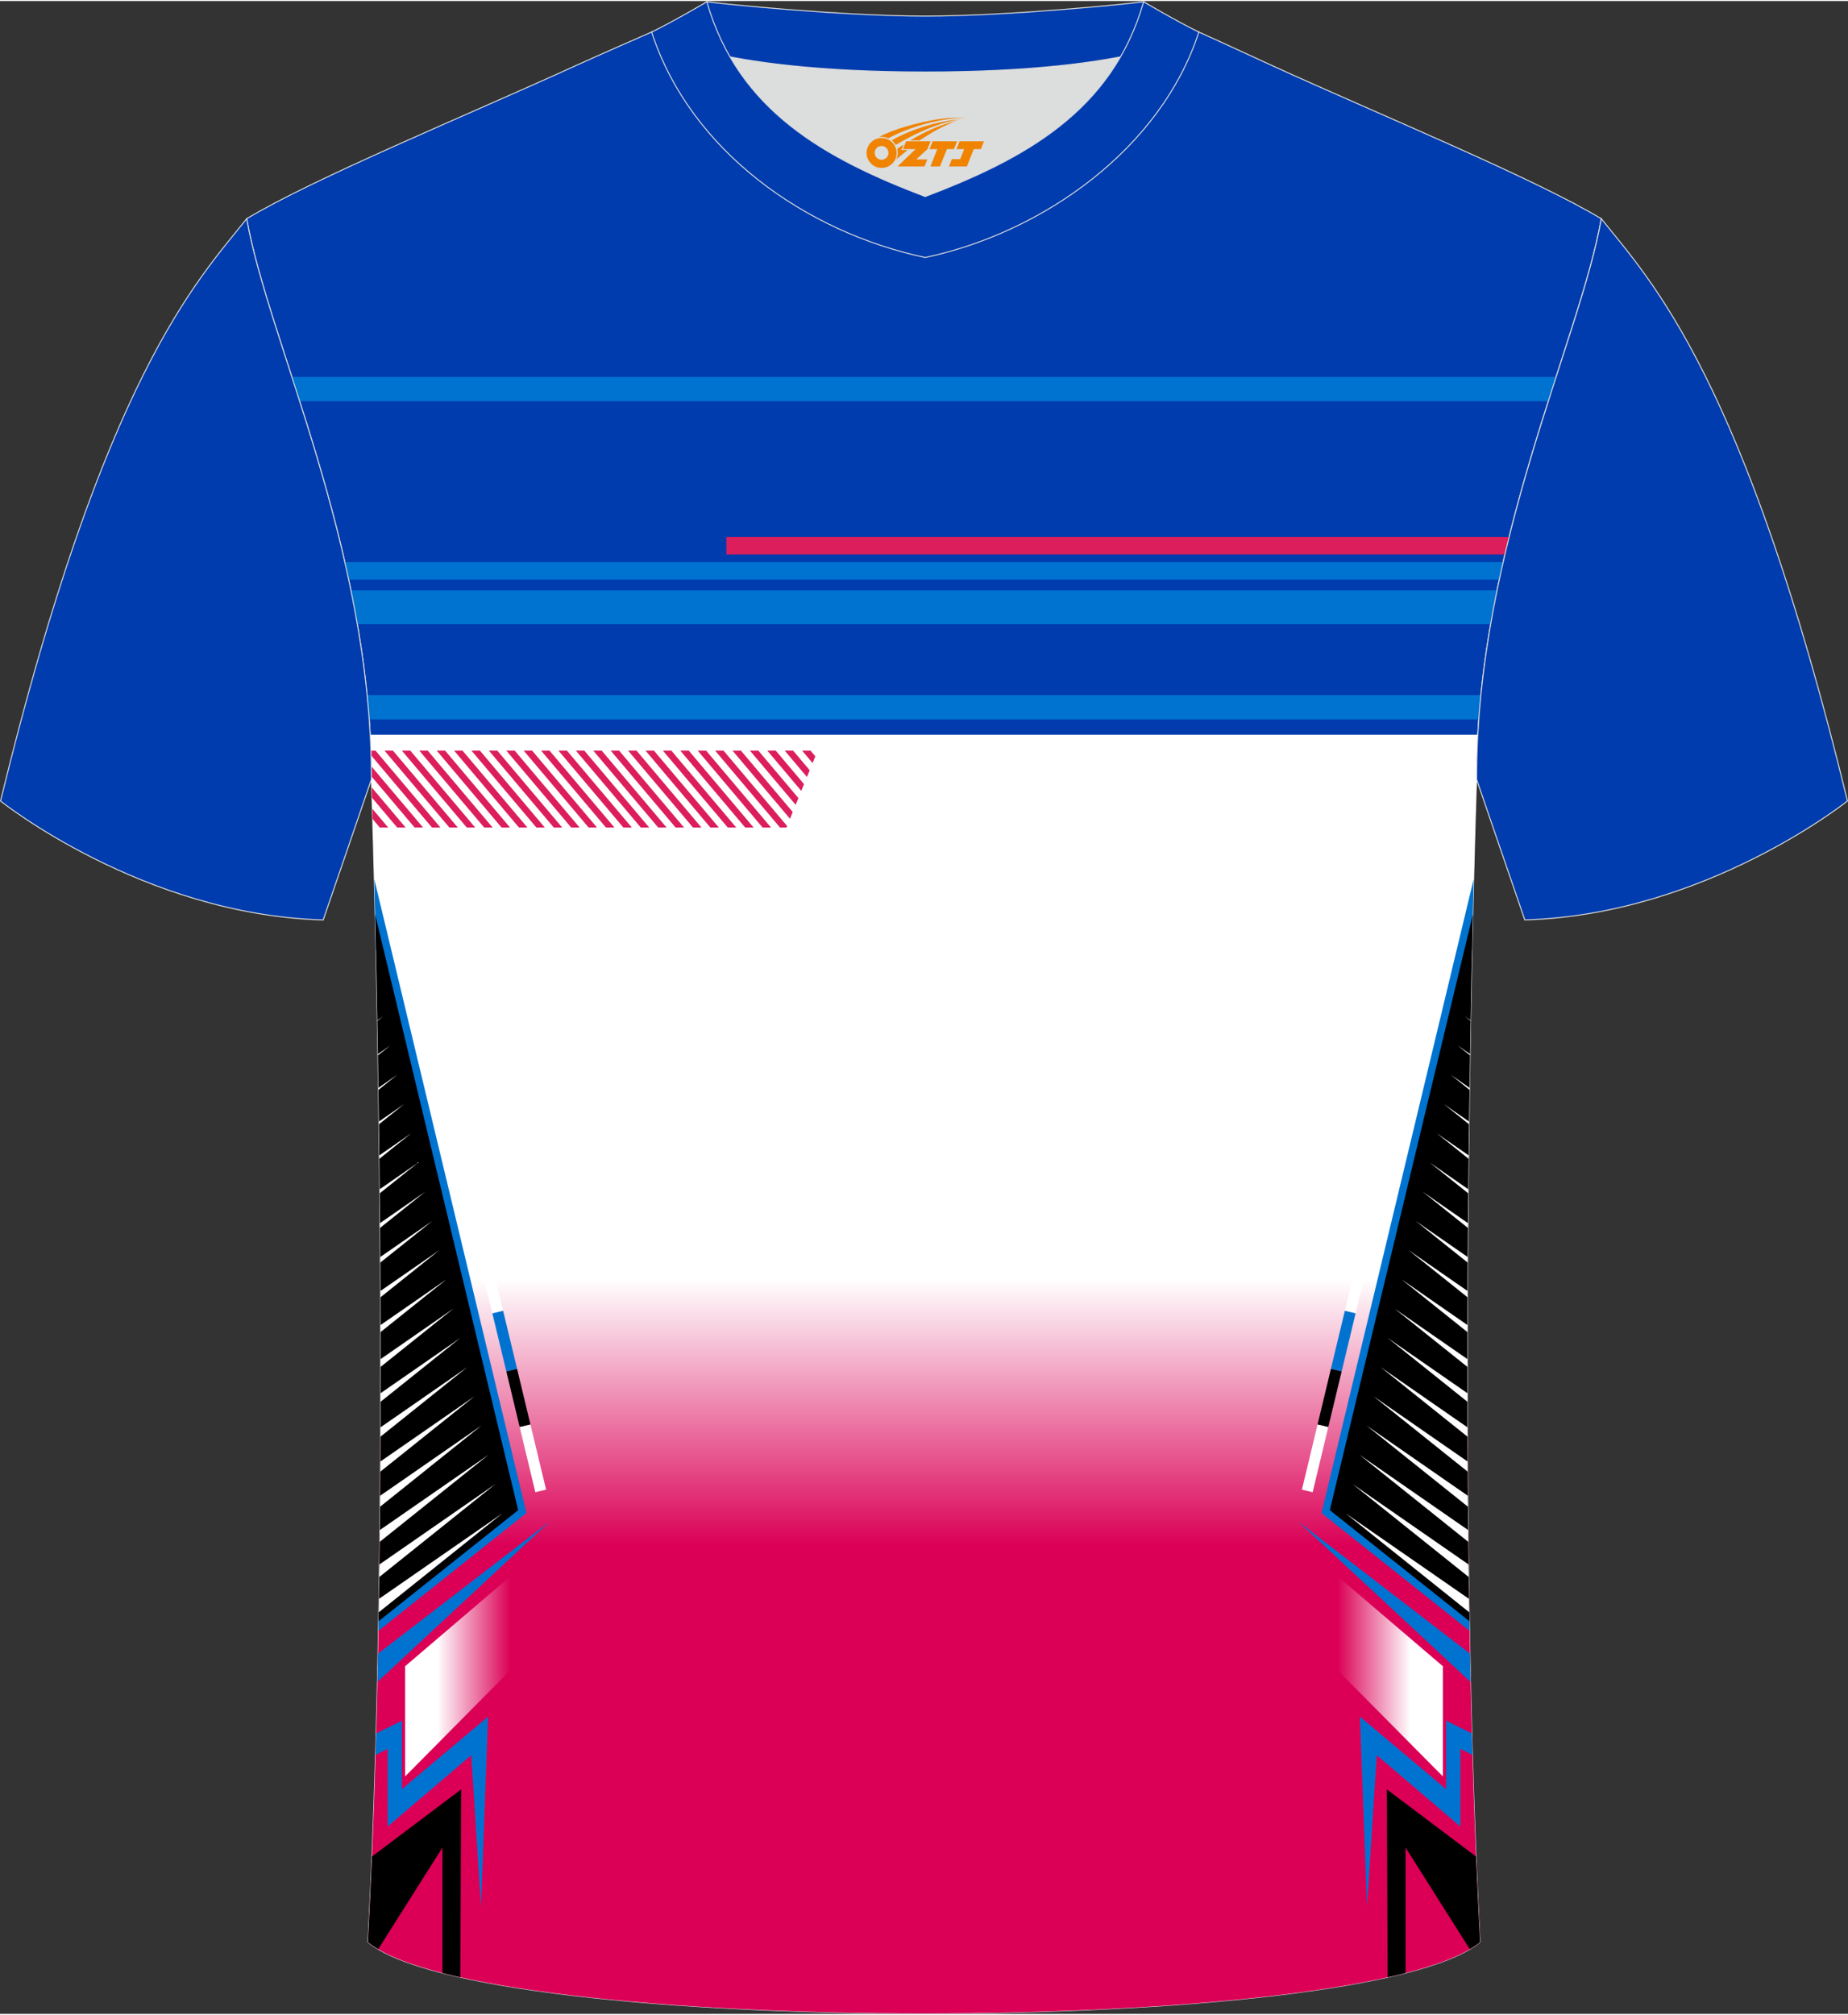 <?xml version="1.0" encoding="utf-8"?>
<!-- Generator: Adobe Illustrator 24.0.1, SVG Export Plug-In . SVG Version: 6.00 Build 0)  -->
<svg xmlns="http://www.w3.org/2000/svg" xmlns:xlink="http://www.w3.org/1999/xlink" version="1.1" id="图层_1" x="0px" y="0px" width="378px" height="412px" viewBox="0 0 377.89 411.46" enable-background="new 0 0 377.89 411.46" xml:space="preserve">
<rect x="0" y="0" width="377.89" height="411.46" fill="#333333" stroke="none"/>
<g>
	
		<path fill-rule="evenodd" clip-rule="evenodd" fill="#003CAE" stroke="#DCDDDD" stroke-width="0.2" stroke-miterlimit="22.926" d="   M75.25,396.78c5.36-101,0.7-237.68,0.7-237.68c0-47.62-21.24-89.93-25.5-114.6c13.63-8.23,45.28-21.25,67.14-31.23   c5.55-2.52,11.68-5.18,15.66-6.93c17.52-0.32,25.34,1.25,55.54,1.25h0.31c30.2,0,38.53-1.57,56.04-1.25   c3.98,1.76,9.6,4.41,15.15,6.93c21.87,9.98,53.51,23,67.14,31.23c-4.27,24.67-25.5,66.98-25.5,114.6c0,0-4.66,136.67,0.7,237.68   C279.57,416.22,98.32,416.22,75.25,396.78z"/>
	
		<linearGradient id="SVGID_1_" gradientUnits="userSpaceOnUse" x1="188.952" y1="96.103" x2="188.952" y2="150.613" gradientTransform="matrix(1 0 0 -1 0 411.894)">
		<stop offset="0" style="stop-color:#DB0056"/>
		<stop offset="1" style="stop-color:#FFFFFF"/>
	</linearGradient>
	<path fill-rule="evenodd" clip-rule="evenodd" fill="url(#SVGID_1_)" d="M75.7,149.99h226.49c-0.17,3.01-0.25,6.05-0.25,9.12   c0,0-4.66,136.67,0.7,237.68c-23.06,19.44-204.31,19.44-227.38,0c5.36-101,0.7-237.68,0.7-237.68   C75.95,156.04,75.86,153,75.7,149.99z"/>
	<path fill-rule="evenodd" clip-rule="evenodd" fill="#DC1E5C" d="M148.53,109.54H308.6c-0.3,1.19-0.58,2.39-0.87,3.6h-159.2V109.54   z"/>
	<path fill-rule="evenodd" clip-rule="evenodd" fill="#0073D0" d="M70.51,114.68h236.86c-0.27,1.19-0.54,2.39-0.79,3.6H71.31   C71.05,117.07,70.78,115.87,70.51,114.68z"/>
	<path fill-rule="evenodd" clip-rule="evenodd" fill="#0073D0" d="M71.76,120.46h234.36c-0.47,2.28-0.9,4.59-1.31,6.91H73.07   C72.66,125.04,72.23,122.74,71.76,120.46z"/>
	<path fill-rule="evenodd" clip-rule="evenodd" fill="#0073D0" d="M59.68,76.84H318.2c-0.52,1.62-1.06,3.28-1.59,4.96H61.27   C60.74,80.11,60.2,78.46,59.68,76.84z"/>
	<path fill-rule="evenodd" clip-rule="evenodd" fill="#0073D0" d="M75.07,141.88h227.75c-0.16,1.64-0.31,3.3-0.43,4.96H75.49   C75.37,145.18,75.23,143.52,75.07,141.88z"/>
	<g>
		<path fill-rule="evenodd" clip-rule="evenodd" fill="#0073D0" d="M77.45,329.23l26.82-21.33l-27.4-114.08    c-0.11-5.29-0.23-10.08-0.33-14.3l30.89,128.62l0.22,0.93l-0.75,0.6l-29.51,23.48C77.41,331.84,77.43,330.54,77.45,329.23z"/>
		<path fill-rule="evenodd" clip-rule="evenodd" d="M77.42,331.19l28.54-22.7L76.71,186.7C77.46,218.95,78.38,275.08,77.42,331.19z"/>
		<g>
			<polygon fill-rule="evenodd" clip-rule="evenodd" fill="#FFFFFF" points="77.45,329.37 102.78,309.11 77.49,326.63    "/>
			<polygon fill-rule="evenodd" clip-rule="evenodd" fill="#FFFFFF" points="77.56,322.16 101.34,303.13 77.59,319.59    "/>
			<polygon fill-rule="evenodd" clip-rule="evenodd" fill="#FFFFFF" points="77.65,314.97 99.91,297.16 77.67,312.56    "/>
			<polygon fill-rule="evenodd" clip-rule="evenodd" fill="#FFFFFF" points="77.72,307.79 98.47,291.18 77.73,305.55    "/>
			<polygon fill-rule="evenodd" clip-rule="evenodd" fill="#FFFFFF" points="77.77,300.62 97.04,285.21 77.78,298.55    "/>
			<polygon fill-rule="evenodd" clip-rule="evenodd" fill="#FFFFFF" points="77.8,293.47 95.6,279.23 77.81,291.56    "/>
			<polygon fill-rule="evenodd" clip-rule="evenodd" fill="#FFFFFF" points="77.83,286.33 94.17,273.26 77.83,284.58    "/>
			<polygon fill-rule="evenodd" clip-rule="evenodd" fill="#FFFFFF" points="77.83,279.2 92.73,267.28 77.83,277.61    "/>
			<polygon fill-rule="evenodd" clip-rule="evenodd" fill="#FFFFFF" points="77.82,272.09 91.3,261.31 77.82,270.65    "/>
			<polygon fill-rule="evenodd" clip-rule="evenodd" fill="#FFFFFF" points="77.8,264.98 89.86,255.33 77.79,263.69    "/>
			<polygon fill-rule="evenodd" clip-rule="evenodd" fill="#FFFFFF" points="77.76,257.89 88.43,249.36 77.75,256.75    "/>
			<polygon fill-rule="evenodd" clip-rule="evenodd" fill="#FFFFFF" points="77.71,250.8 86.99,243.38 77.7,249.82    "/>
			<polygon fill-rule="evenodd" clip-rule="evenodd" fill="#FFFFFF" points="77.65,243.73 85.55,237.41 77.64,242.89    "/>
			<polygon fill-rule="evenodd" clip-rule="evenodd" fill="#FFFFFF" points="77.57,236.67 84.12,231.43 77.57,235.97    "/>
			<polygon fill-rule="evenodd" clip-rule="evenodd" fill="#FFFFFF" points="77.49,229.61 82.68,225.46 77.48,229.06    "/>
			<polygon fill-rule="evenodd" clip-rule="evenodd" fill="#FFFFFF" points="77.39,222.57 81.25,219.48 77.38,222.16    "/>
			<polygon fill-rule="evenodd" clip-rule="evenodd" fill="#FFFFFF" points="77.28,215.53 79.81,213.51 77.28,215.26    "/>
			<polygon fill-rule="evenodd" clip-rule="evenodd" fill="#FFFFFF" points="77.16,208.51 78.38,207.53 77.16,208.38    "/>
		</g>
		<path fill-rule="evenodd" clip-rule="evenodd" fill="#FFFFFF" d="M100.68,268.26L76.17,166.21c-0.13-4.58-0.22-7.1-0.22-7.1    c0-1.23-0.02-2.46-0.05-3.68l26.98,112.32L100.68,268.26z"/>
		<polygon fill-rule="evenodd" clip-rule="evenodd" fill="#0073D0" points="103.54,280.14 100.68,268.26 102.88,267.74     105.74,279.61   "/>
		<polygon fill-rule="evenodd" clip-rule="evenodd" points="106.27,291.51 103.54,280.14 105.74,279.61 108.47,290.99   "/>
		<polygon fill-rule="evenodd" clip-rule="evenodd" fill="#FFFFFF" points="109.47,304.82 106.27,291.51 108.47,290.99     111.67,304.3   "/>
		<path fill-rule="evenodd" clip-rule="evenodd" fill="#0073D0" d="M112.44,310.79L77.18,343.6c0.04-1.92,0.08-3.85,0.12-5.77    L112.44,310.79z"/>
		<path fill-rule="evenodd" clip-rule="evenodd" fill="#0073D0" d="M76.92,354.13l5.26-2.59v13.98l17.62-14.81l-1.44,38.77l-2-30.9    l-17.09,14.58v-15.89l-2.48,1.27C76.83,357.08,76.88,355.61,76.92,354.13z"/>
		
			<linearGradient id="SVGID_2_" gradientUnits="userSpaceOnUse" x1="89.405" y1="71.032" x2="104.345" y2="71.032" gradientTransform="matrix(1 0 0 -1 0 411.894)">
			<stop offset="0" style="stop-color:#FFFFFF"/>
			<stop offset="1" style="stop-color:#DB0056"/>
		</linearGradient>
		<polygon fill-rule="evenodd" clip-rule="evenodd" fill="url(#SVGID_2_)" points="82.84,340.4 82.84,362.92 108.13,337.42     108.13,318.8   "/>
		<path fill-rule="evenodd" clip-rule="evenodd" d="M76.07,379.29l18.23-13.72l-0.16,38.4c-1.27-0.28-2.49-0.57-3.67-0.87v-25.63    l-13.13,20.76c-0.79-0.47-1.51-0.95-2.1-1.45C75.56,391.06,75.83,385.21,76.07,379.29z"/>
	</g>
	<g>
		<polygon fill-rule="evenodd" clip-rule="evenodd" fill="#DC1E5C" points="165.74,153.23 164.02,153.23 166.16,155.77     166.72,154.39   "/>
		<polygon fill-rule="evenodd" clip-rule="evenodd" fill="#DC1E5C" points="162.18,153.23 160.46,153.23 165.01,158.62     165.57,157.24   "/>
		<polygon fill-rule="evenodd" clip-rule="evenodd" fill="#DC1E5C" points="158.63,153.23 156.9,153.23 163.85,161.46     164.41,160.08   "/>
		<polygon fill-rule="evenodd" clip-rule="evenodd" fill="#DC1E5C" points="155.07,153.23 153.35,153.23 162.7,164.31     163.26,162.93   "/>
		<polygon fill-rule="evenodd" clip-rule="evenodd" fill="#DC1E5C" points="151.51,153.23 149.79,153.23 161.54,167.16     162.1,165.78   "/>
		<polygon fill-rule="evenodd" clip-rule="evenodd" fill="#DC1E5C" points="147.95,153.23 146.23,153.23 159.5,168.95     160.82,168.95 160.95,168.63   "/>
		<polygon fill-rule="evenodd" clip-rule="evenodd" fill="#DC1E5C" points="144.39,153.23 142.67,153.23 155.94,168.95     157.66,168.95   "/>
		<polygon fill-rule="evenodd" clip-rule="evenodd" fill="#DC1E5C" points="140.84,153.23 139.11,153.23 152.38,168.95     154.1,168.95   "/>
		<polygon fill-rule="evenodd" clip-rule="evenodd" fill="#DC1E5C" points="137.28,153.23 135.55,153.23 148.82,168.95     150.55,168.95   "/>
		<polygon fill-rule="evenodd" clip-rule="evenodd" fill="#DC1E5C" points="133.72,153.23 132,153.23 145.26,168.95 146.99,168.95       "/>
		<polygon fill-rule="evenodd" clip-rule="evenodd" fill="#DC1E5C" points="130.16,153.23 128.44,153.23 141.71,168.95     143.43,168.95   "/>
		<polygon fill-rule="evenodd" clip-rule="evenodd" fill="#DC1E5C" points="126.6,153.23 124.88,153.23 138.15,168.95     139.87,168.95   "/>
		<polygon fill-rule="evenodd" clip-rule="evenodd" fill="#DC1E5C" points="123.04,153.23 121.32,153.23 134.59,168.95     136.31,168.95   "/>
		<polygon fill-rule="evenodd" clip-rule="evenodd" fill="#DC1E5C" points="119.49,153.23 117.76,153.23 131.03,168.95     132.75,168.95   "/>
		<polygon fill-rule="evenodd" clip-rule="evenodd" fill="#DC1E5C" points="115.93,153.23 114.2,153.23 127.47,168.95 129.2,168.95       "/>
		<polygon fill-rule="evenodd" clip-rule="evenodd" fill="#DC1E5C" points="112.37,153.23 110.65,153.23 123.91,168.95     125.64,168.95   "/>
		<polygon fill-rule="evenodd" clip-rule="evenodd" fill="#DC1E5C" points="108.81,153.23 107.09,153.23 120.36,168.95     122.08,168.95   "/>
		<polygon fill-rule="evenodd" clip-rule="evenodd" fill="#DC1E5C" points="105.25,153.23 103.53,153.23 116.8,168.95     118.52,168.95   "/>
		<polygon fill-rule="evenodd" clip-rule="evenodd" fill="#DC1E5C" points="101.69,153.23 99.97,153.23 113.24,168.95     114.96,168.95   "/>
		<polygon fill-rule="evenodd" clip-rule="evenodd" fill="#DC1E5C" points="98.14,153.23 96.41,153.23 109.68,168.95 111.4,168.95       "/>
		<polygon fill-rule="evenodd" clip-rule="evenodd" fill="#DC1E5C" points="94.58,153.23 92.86,153.23 106.12,168.95 107.85,168.95       "/>
		<polygon fill-rule="evenodd" clip-rule="evenodd" fill="#DC1E5C" points="91.02,153.23 89.3,153.23 102.56,168.95 104.29,168.95       "/>
		<polygon fill-rule="evenodd" clip-rule="evenodd" fill="#DC1E5C" points="87.46,153.23 85.74,153.23 99.01,168.95 100.73,168.95       "/>
		<polygon fill-rule="evenodd" clip-rule="evenodd" fill="#DC1E5C" points="83.9,153.23 82.18,153.23 95.45,168.95 97.17,168.95       "/>
		<polygon fill-rule="evenodd" clip-rule="evenodd" fill="#DC1E5C" points="80.35,153.23 78.62,153.23 91.89,168.95 93.61,168.95       "/>
		<polygon fill-rule="evenodd" clip-rule="evenodd" fill="#DC1E5C" points="76.79,153.23 75.84,153.23 75.88,154.19 88.33,168.95     90.06,168.95   "/>
		<path fill-rule="evenodd" clip-rule="evenodd" fill="#DC1E5C" d="M75.95,158.49l8.83,10.45h1.72l-10.57-12.52    C75.94,157.12,75.95,157.8,75.95,158.49z"/>
		<polygon fill-rule="evenodd" clip-rule="evenodd" fill="#DC1E5C" points="76.07,162.86 81.22,168.95 82.94,168.95 76.01,160.74       "/>
		<polygon fill-rule="evenodd" clip-rule="evenodd" fill="#DC1E5C" points="76.2,167.22 77.66,168.95 79.38,168.95 76.14,165.11       "/>
	</g>
	
		<path fill-rule="evenodd" clip-rule="evenodd" fill="#003CAE" stroke="#DCDDDD" stroke-width="0.2" stroke-miterlimit="22.926" d="   M327.44,44.5c10.2,12.75,29.25,32.3,50.34,119.02c0,0-29.08,23.29-65.98,24.31c0,0-7.14-20.75-9.86-28.74   C301.94,111.49,323.17,69.17,327.44,44.5z"/>
	<path fill-rule="evenodd" clip-rule="evenodd" fill="#DCDDDD" d="M149.28,11.42c8.45,14.62,23.39,22.27,39.92,28.55   c16.55-6.29,31.48-13.92,39.92-28.56c-8.65,1.66-21.45,3.09-39.92,3.09C170.73,14.51,157.93,13.08,149.28,11.42z"/>
	
		<path fill-rule="evenodd" clip-rule="evenodd" fill="#003CAE" stroke="#DCDDDD" stroke-width="0.2" stroke-miterlimit="22.926" d="   M189.2,3.08c-17.28,0-41.78-2.53-44.66-2.93c0,0-5.53,4.46-11.29,6.19c0,0,11.78,8.17,55.95,8.17s55.95-8.17,55.95-8.17   c-5.76-1.72-11.29-6.19-11.29-6.19C230.97,0.55,206.48,3.08,189.2,3.08z"/>
	
		<path fill-rule="evenodd" clip-rule="evenodd" fill="#003CAE" stroke="#DCDDDD" stroke-width="0.2" stroke-miterlimit="22.926" d="   M189.2,52.43c23.96-5.08,48.15-22.11,55.95-46.09c-4.43-2.13-11.29-6.19-11.29-6.19c-6.4,22.33-24.3,32.08-44.66,39.82   c-20.33-7.73-38.27-17.52-44.66-39.82c0,0-6.86,4.05-11.29,6.19C141.16,30.69,164.85,47.27,189.2,52.43z"/>
	
	
		<path fill-rule="evenodd" clip-rule="evenodd" fill="#003CAE" stroke="#DCDDDD" stroke-width="0.2" stroke-miterlimit="22.926" d="   M50.45,44.5C40.25,57.26,21.2,76.81,0.11,163.53c0,0,29.08,23.29,65.98,24.31c0,0,7.14-20.75,9.86-28.74   C75.95,111.49,54.72,69.17,50.45,44.5z"/>
	<g>
		<path fill-rule="evenodd" clip-rule="evenodd" fill="#0073D0" d="M300.43,329.23l-26.82-21.33l27.4-114.08    c0.11-5.29,0.23-10.08,0.33-14.3l-30.89,128.62l-0.22,0.93l0.75,0.6l29.51,23.48C300.48,331.84,300.45,330.54,300.43,329.23z"/>
		<path fill-rule="evenodd" clip-rule="evenodd" d="M300.47,331.19l-28.54-22.7l29.25-121.79    C300.42,218.95,299.51,275.08,300.47,331.19z"/>
		<g>
			<polygon fill-rule="evenodd" clip-rule="evenodd" fill="#FFFFFF" points="300.44,329.37 275.11,309.11 300.39,326.63    "/>
			<polygon fill-rule="evenodd" clip-rule="evenodd" fill="#FFFFFF" points="300.33,322.16 276.54,303.13 300.29,319.59    "/>
			<polygon fill-rule="evenodd" clip-rule="evenodd" fill="#FFFFFF" points="300.24,314.97 277.98,297.16 300.21,312.56    "/>
			<polygon fill-rule="evenodd" clip-rule="evenodd" fill="#FFFFFF" points="300.17,307.79 279.41,291.18 300.15,305.55    "/>
			<polygon fill-rule="evenodd" clip-rule="evenodd" fill="#FFFFFF" points="300.12,300.62 280.85,285.21 300.1,298.55    "/>
			<polygon fill-rule="evenodd" clip-rule="evenodd" fill="#FFFFFF" points="300.08,293.47 282.28,279.23 300.07,291.56    "/>
			<polygon fill-rule="evenodd" clip-rule="evenodd" fill="#FFFFFF" points="300.06,286.33 283.72,273.26 300.06,284.58    "/>
			<polygon fill-rule="evenodd" clip-rule="evenodd" fill="#FFFFFF" points="300.05,279.2 285.15,267.28 300.06,277.61    "/>
			<polygon fill-rule="evenodd" clip-rule="evenodd" fill="#FFFFFF" points="300.06,272.09 286.59,261.31 300.07,270.65    "/>
			<polygon fill-rule="evenodd" clip-rule="evenodd" fill="#FFFFFF" points="300.09,264.98 288.02,255.33 300.09,263.69    "/>
			<polygon fill-rule="evenodd" clip-rule="evenodd" fill="#FFFFFF" points="300.12,257.89 289.46,249.36 300.13,256.75    "/>
			<polygon fill-rule="evenodd" clip-rule="evenodd" fill="#FFFFFF" points="300.17,250.8 290.89,243.38 300.18,249.82    "/>
			<polygon fill-rule="evenodd" clip-rule="evenodd" fill="#FFFFFF" points="300.23,243.73 292.33,237.41 300.24,242.89    "/>
			<polygon fill-rule="evenodd" clip-rule="evenodd" fill="#FFFFFF" points="300.31,236.67 293.76,231.43 300.32,235.97    "/>
			<polygon fill-rule="evenodd" clip-rule="evenodd" fill="#FFFFFF" points="300.4,229.61 295.2,225.46 300.4,229.06    "/>
			<polygon fill-rule="evenodd" clip-rule="evenodd" fill="#FFFFFF" points="300.49,222.57 296.64,219.48 300.5,222.16    "/>
			<polygon fill-rule="evenodd" clip-rule="evenodd" fill="#FFFFFF" points="300.6,215.53 298.07,213.51 300.61,215.26    "/>
			<polygon fill-rule="evenodd" clip-rule="evenodd" fill="#FFFFFF" points="300.73,208.51 299.51,207.53 300.73,208.38    "/>
		</g>
		<path fill-rule="evenodd" clip-rule="evenodd" fill="#FFFFFF" d="M277.2,268.26l24.51-102.06c0.13-4.58,0.22-7.1,0.22-7.1    c0-1.23,0.02-2.46,0.05-3.68L275,267.74L277.2,268.26z"/>
		<polygon fill-rule="evenodd" clip-rule="evenodd" fill="#0073D0" points="274.35,280.14 277.2,268.26 275,267.74 272.15,279.61       "/>
		<polygon fill-rule="evenodd" clip-rule="evenodd" points="271.61,291.51 274.35,280.14 272.15,279.61 269.42,290.99   "/>
		<polygon fill-rule="evenodd" clip-rule="evenodd" fill="#FFFFFF" points="268.42,304.82 271.61,291.51 269.42,290.99     266.22,304.3   "/>
		<path fill-rule="evenodd" clip-rule="evenodd" fill="#0073D0" d="M265.44,310.79l35.27,32.81c-0.04-1.92-0.08-3.85-0.12-5.77    L265.44,310.79z"/>
		<path fill-rule="evenodd" clip-rule="evenodd" fill="#0073D0" d="M300.97,354.13l-5.26-2.59v13.98l-17.62-14.81l1.44,38.77l2-30.9    l17.09,14.58v-15.89l2.48,1.27C301.05,357.08,301.01,355.61,300.97,354.13z"/>
		
			<linearGradient id="SVGID_3_" gradientUnits="userSpaceOnUse" x1="-94.201" y1="71.032" x2="-79.261" y2="71.032" gradientTransform="matrix(-1 0 0 -1 194.282 411.894)">
			<stop offset="0" style="stop-color:#FFFFFF"/>
			<stop offset="1" style="stop-color:#DB0056"/>
		</linearGradient>
		<polygon fill-rule="evenodd" clip-rule="evenodd" fill="url(#SVGID_3_)" points="295.05,340.4 295.05,362.92 269.75,337.42     269.75,318.8   "/>
		<path fill-rule="evenodd" clip-rule="evenodd" d="M301.82,379.29l-18.23-13.72l0.16,38.4c1.27-0.28,2.49-0.57,3.67-0.87v-25.63    l13.13,20.76c0.79-0.47,1.51-0.95,2.1-1.45C302.33,391.06,302.06,385.21,301.82,379.29z"/>
	</g>
</g>
<g id="图层_x0020_1">
	<path fill="#F08300" d="M177.38,32.08c0.416,1.136,1.472,1.984,2.752,2.032c0.144,0,0.304,0,0.448-0.016h0.016   c0.016,0,0.064,0,0.128-0.016c0.032,0,0.048-0.016,0.08-0.016c0.064-0.016,0.144-0.032,0.224-0.048c0.016,0,0.016,0,0.032,0   c0.192-0.048,0.4-0.112,0.576-0.208c0.192-0.096,0.4-0.224,0.608-0.384c0.672-0.56,1.104-1.408,1.104-2.352   c0-0.224-0.032-0.448-0.08-0.672l0,0C183.22,30.2,183.17,30.03,183.09,29.85C182.62,28.76,181.54,28,180.27,28C178.58,28,177.2,29.37,177.2,31.07C177.2,31.42,177.26,31.76,177.38,32.08L177.38,32.08L177.38,32.08z M181.68,31.1L181.68,31.1C181.65,31.88,180.99,32.48,180.21,32.44C179.42,32.41,178.83,31.76,178.86,30.97c0.032-0.784,0.688-1.376,1.472-1.344   C181.1,29.66,181.71,30.33,181.68,31.1L181.68,31.1z"/>
	<polygon fill="#F08300" points="195.71,28.68 ,195.07,30.27 ,193.63,30.27 ,192.21,33.82 ,190.26,33.82 ,191.66,30.27 ,190.08,30.27    ,190.72,28.68"/>
	<path fill="#F08300" d="M197.68,23.95c-1.008-0.096-3.024-0.144-5.056,0.112c-2.416,0.304-5.152,0.912-7.616,1.664   C182.96,26.33,181.09,27.05,179.74,27.82C179.94,27.79,180.13,27.77,180.32,27.77c0.48,0,0.944,0.112,1.36,0.288   C185.78,25.74,192.98,23.69,197.68,23.95L197.68,23.95L197.68,23.95z"/>
	<path fill="#F08300" d="M183.15,29.42c4-2.368,8.88-4.672,13.488-5.248c-4.608,0.288-10.224,2-14.288,4.304   C182.67,28.73,182.94,29.05,183.15,29.42C183.15,29.42,183.15,29.42,183.15,29.42z"/>
	<polygon fill="#F08300" points="201.2,28.68 ,200.58,30.27 ,199.12,30.27 ,197.71,33.82 ,197.25,33.82 ,195.74,33.82 ,194.05,33.82    ,194.64,32.32 ,196.35,32.32 ,197.17,30.27 ,195.58,30.27 ,196.22,28.68"/>
	<polygon fill="#F08300" points="190.29,28.68 ,189.65,30.27 ,187.36,32.38 ,189.62,32.38 ,189.04,33.82 ,183.55,33.82 ,187.22,30.27    ,184.64,30.27 ,185.28,28.68"/>
	<path fill="#F08300" d="M195.57,24.54c-3.376,0.752-6.464,2.192-9.424,3.952h1.888C190.46,26.92,192.8,25.49,195.57,24.54z    M184.77,29.36C184.14,29.74,184.08,29.79,183.47,30.2c0.064,0.256,0.112,0.544,0.112,0.816c0,0.496-0.112,0.976-0.32,1.392   c0.176-0.16,0.32-0.304,0.432-0.4c0.272-0.24,0.768-0.64,1.6-1.296l0.32-0.256H184.29l0,0L184.77,29.36L184.77,29.36L184.77,29.36z"/>
</g>
</svg>